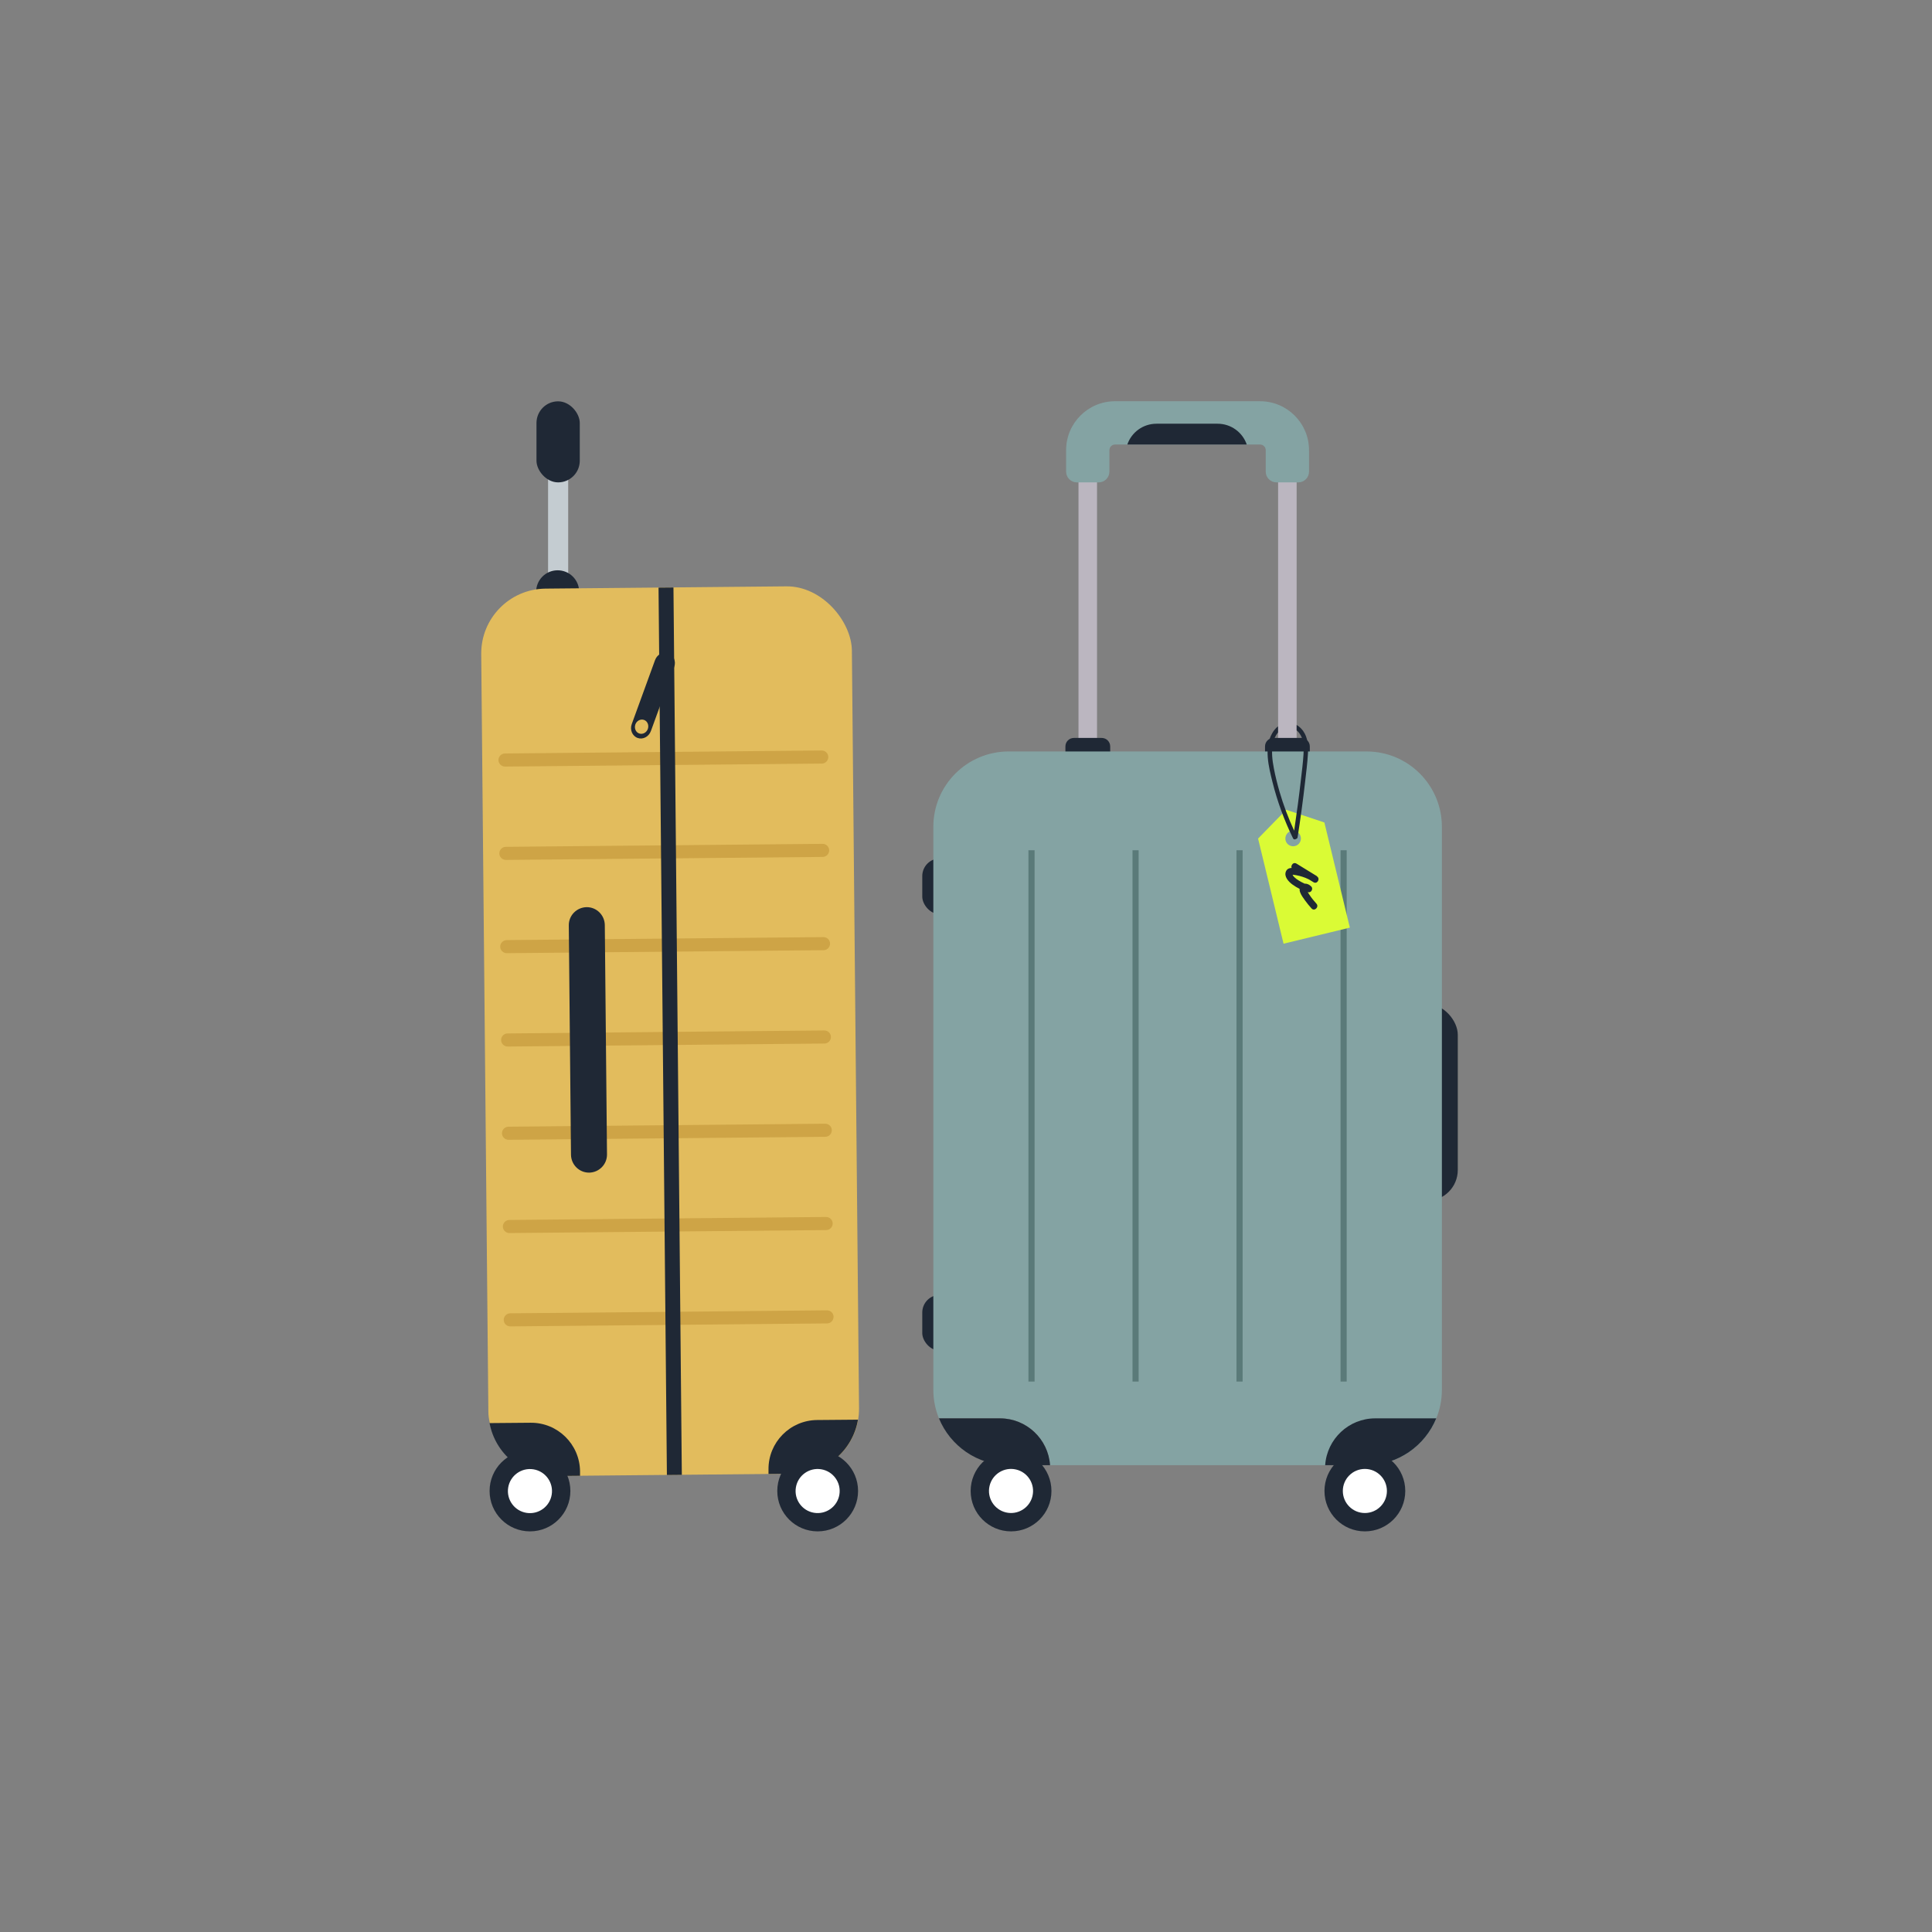 <?xml version="1.0" encoding="UTF-8"?>
<svg id="_レイヤー_2" data-name="レイヤー 2" xmlns="http://www.w3.org/2000/svg" viewBox="0 0 220 220">
  <rect x="0" y="0" width="220" height="220" fill="#808080" stroke="none"/>
  <defs>
    <style>
      .cls-1 {
        fill: none;
      }

      .cls-2 {
        fill: #fff;
      }

      .cls-3 {
        fill: #84a3a3;
      }

      .cls-4 {
        fill: #cea446;
      }

      .cls-5 {
        fill: #bbb6c0;
      }

      .cls-6 {
        fill: #c4ccd1;
      }

      .cls-7 {
        fill: #dafb35;
      }

      .cls-8 {
        fill: #e2bc5d;
      }

      .cls-9 {
        fill: #1f2835;
      }

      .cls-10 {
        fill: #5a7a79;
      }
    </style>
  </defs>
  <g id="header_footer" data-name="header+footer">
    <g>
      <rect class="cls-1" width="220" height="220"/>
      <g>
        <rect class="cls-6" x="62.41" y="47.71" width="2.29" height="18.22"/>
        <rect class="cls-9" x="61.09" y="45.7" width="4.93" height="9.23" rx="2.47" ry="2.47"/>
        <g>
          <g>
            <path class="cls-9" d="M61.41,84.87l-.36-17.46c-.01-1.35,1.07-2.46,2.43-2.47h0c1.35-.01,2.46,1.07,2.47,2.43l.36,17.46-4.9,.05Z"/>
            <rect class="cls-8" x="55.2" y="66.9" width="42.21" height="101.05" rx="7.39" ry="7.39" transform="translate(-1.1 .72) rotate(-.54)"/>
            <path class="cls-4" d="M56.76,86.55c0-.41,.33-.75,.74-.75l36.07-.34c.41,0,.75,.33,.75,.74,0,.41-.33,.75-.74,.75l-36.07,.34c-.41,0-.75-.33-.75-.74Z"/>
            <path class="cls-4" d="M56.86,97.18c0-.41,.33-.75,.74-.75l36.07-.34c.41,0,.75,.33,.75,.74,0,.41-.33,.75-.74,.75l-36.07,.34c-.41,0-.75-.33-.75-.74Z"/>
            <path class="cls-4" d="M56.96,107.8c0-.41,.33-.75,.74-.75l36.07-.34c.41,0,.75,.33,.75,.74,0,.41-.33,.75-.74,.75l-36.07,.34c-.41,0-.75-.33-.75-.74Z"/>
            <path class="cls-4" d="M57.06,118.43c0-.41,.33-.75,.74-.75l36.07-.34c.41,0,.75,.33,.75,.74s-.33,.75-.74,.75l-36.07,.34c-.41,0-.75-.33-.75-.74Z"/>
            <path class="cls-4" d="M57.16,129.05c0-.41,.33-.75,.74-.75l36.07-.34c.41,0,.75,.33,.75,.74s-.33,.75-.74,.75l-36.07,.34c-.41,0-.75-.33-.75-.74Z"/>
            <path class="cls-4" d="M57.26,139.67c0-.41,.33-.75,.74-.75l36.07-.34c.41,0,.75,.33,.75,.74,0,.41-.33,.75-.74,.75l-36.07,.34c-.41,0-.75-.33-.75-.74Z"/>
            <path class="cls-4" d="M57.36,150.3c0-.41,.33-.75,.74-.75l36.07-.34c.41,0,.75,.33,.75,.74,0,.41-.33,.75-.74,.75l-36.07,.34c-.41,0-.75-.33-.75-.74Z"/>
            <rect class="cls-9" x="25.78" y="116.57" width="101.05" height="1.7" transform="translate(193.01 40.02) rotate(89.46)"/>
            <path class="cls-9" d="M76.11,74.38c-.6-.22-1.28,.13-1.52,.79l-2.65,7.28c-.24,.65,.06,1.36,.66,1.58,.6,.22,1.28-.13,1.52-.79l2.65-7.28c.24-.65-.06-1.36-.66-1.58Zm-3.33,9.14c-.39-.14-.58-.6-.43-1.03,.16-.43,.6-.65,.99-.51s.58,.6,.43,1.03c-.16,.43-.6,.65-.99,.51Z"/>
          </g>
          <path class="cls-9" d="M65.02,131.5l-.25-26.13c-.01-1.13,.9-2.05,2.03-2.07h0c1.13-.01,2.05,.9,2.07,2.03l.25,26.13c.01,1.13-.9,2.05-2.03,2.07h0c-1.13,.01-2.05-.9-2.07-2.03Z"/>
          <path class="cls-9" d="M97.71,161.66l-4.67,.04c-3.08,.03-5.56,2.55-5.53,5.63v.51s2.98-.03,2.98-.03c3.64-.03,6.63-2.69,7.21-6.15Z"/>
          <path class="cls-9" d="M55.75,162.05l4.67-.04c3.08-.03,5.6,2.45,5.63,5.53v.51s-2.97,.03-2.97,.03c-3.64,.03-6.68-2.56-7.33-6.02Z"/>
        </g>
        <g>
          <circle class="cls-9" cx="60.35" cy="169.78" r="4.6"/>
          <circle class="cls-2" cx="60.35" cy="169.78" r="2.51" transform="translate(-116.91 202.16) rotate(-80.78)"/>
        </g>
        <g>
          <circle class="cls-9" cx="93.11" cy="169.78" r="4.6"/>
          <circle class="cls-2" cx="93.11" cy="169.78" r="2.51" transform="translate(-89.4 234.49) rotate(-80.78)"/>
        </g>
      </g>
      <g>
        <g>
          <rect class="cls-9" x="105.02" y="97.75" width="4.02" height="6.36" rx="2.01" ry="2.01"/>
          <rect class="cls-9" x="105.02" y="147.45" width="4.02" height="6.36" rx="2.01" ry="2.01"/>
          <path class="cls-5" d="M147.65,97.88h-24.84V51.26c0-2.29,1.87-4.16,4.16-4.16h16.52c2.29,0,4.16,1.87,4.16,4.16v46.62Zm-22.73-2.11h20.62V51.26c0-1.13-.92-2.05-2.05-2.05h-16.52c-1.13,0-2.05,.92-2.05,2.05v44.51Z"/>
          <path class="cls-9" d="M149.15,98.73h-27.83v-13.73c0-.54,.43-.97,.97-.97h3.16c.54,0,.97,.43,.97,.97v8.63h17.63v-8.63c0-.54,.43-.97,.97-.97h3.16c.54,0,.97,.43,.97,.97v13.73Z"/>
          <path class="cls-3" d="M147.84,54.93h-2.49c-.67,0-1.22-.55-1.22-1.22v-2.45c0-.35-.29-.64-.64-.64h-16.52c-.35,0-.64,.29-.64,.64v2.45c0,.67-.55,1.22-1.22,1.22h-2.49c-.67,0-1.22-.55-1.22-1.22v-2.45c0-3.07,2.49-5.57,5.57-5.57h16.52c3.07,0,5.57,2.49,5.57,5.57v2.45c0,.67-.55,1.22-1.22,1.22Z"/>
          <rect class="cls-9" x="158.97" y="114.32" width="7.03" height="22.42" rx="3.51" ry="3.51"/>
          <g>
            <path class="cls-3" d="M155.61,85.57h-40.75c-4.74,0-8.58,3.84-8.58,8.58v64.11c0,1.15,.23,2.25,.64,3.25h6.95c3.03,0,5.5,2.35,5.7,5.33h36.04c4.74,0,8.58-3.84,8.58-8.58V94.15c0-4.74-3.84-8.58-8.58-8.58Z"/>
            <path class="cls-9" d="M113.87,161.51h-6.95c1.28,3.12,4.35,5.33,7.94,5.33h4.71c-.2-2.97-2.68-5.33-5.7-5.33Z"/>
            <path class="cls-9" d="M156.6,161.51h6.95c-1.28,3.12-4.35,5.33-7.94,5.33h-4.71c.2-2.97,2.68-5.33,5.7-5.33Z"/>
          </g>
          <g>
            <g>
              <circle class="cls-9" cx="115.13" cy="169.78" r="4.6"/>
              <circle class="cls-2" cx="115.13" cy="169.78" r="2.51" transform="translate(-76.56 242.83) rotate(-76.72)"/>
            </g>
            <g>
              <circle class="cls-9" cx="155.42" cy="169.78" r="4.6"/>
              <circle class="cls-2" cx="155.42" cy="169.78" r="2.51"/>
            </g>
          </g>
          <g>
            <rect class="cls-10" x="117.11" y="96.82" width=".7" height="60.5"/>
            <rect class="cls-10" x="128.96" y="96.82" width=".7" height="60.5"/>
            <rect class="cls-10" x="140.8" y="96.82" width=".7" height="60.5"/>
            <rect class="cls-10" x="152.65" y="96.82" width=".7" height="60.5"/>
          </g>
          <path class="cls-7" d="M146.46,92.21l-3.2,3.28,2.9,11.97,7.55-1.83-2.9-11.97-4.35-1.45Zm1,4.13c-.48,.12-.96-.18-1.07-.65s.18-.96,.65-1.07c.48-.12,.96,.18,1.07,.65,.12,.48-.18,.96-.65,1.07Z"/>
          <path class="cls-9" d="M147.24,99.03l2.33,1.43c.43,.26,.81-.4,.39-.67-.55-.35-1.15-.62-1.78-.78-.31-.08-.62-.13-.93-.17-.33-.03-.66,.04-.81,.37-.27,.6,.29,1.19,.73,1.51,.53,.39,1.13,.68,1.76,.87,.37,.12,.65-.38,.38-.65-.23-.22-.56-.39-.89-.28-.4,.13-.51,.57-.38,.93,.12,.34,.36,.66,.57,.95,.23,.32,.48,.62,.74,.91,.34,.37,.89-.18,.55-.55-.29-.32-.56-.65-.8-1.02-.11-.17-.23-.34-.31-.52-.01-.03-.02-.07-.03-.07,0,0-.13,.11-.13,.11,0,0,.12,.07,.13,.09,.13-.22,.25-.43,.38-.65-.44-.14-.86-.33-1.26-.58-.18-.11-.35-.23-.5-.38-.07-.07-.14-.15-.18-.25-.04-.08,0-.15-.09-.08-.1,.07-.02,.04,.04,.05,.06,0,.12,.01,.18,.02,.11,.01,.21,.03,.31,.05,.23,.04,.45,.1,.67,.17,.45,.14,.86,.35,1.26,.6,.13-.22,.26-.45,.39-.67-.78-.48-1.56-.95-2.33-1.43-.43-.26-.82,.41-.39,.67h0Z"/>
        </g>
        <path class="cls-9" d="M138.65,48.25h-6.96c-1.54,0-2.85,.99-3.32,2.37h13.6c-.47-1.38-1.78-2.37-3.32-2.37Z"/>
        <g>
          <path class="cls-1" d="M145.54,84.5v-1.1c-.29,.35-.47,.8-.57,1.22-.21,.95-.08,1.95,.1,2.89,.17,.89,.39,1.76,.64,2.63,.44,1.53,1,3.01,1.67,4.45,.3-1.97,.56-3.94,.78-5.92,.1-.91,.21-1.83,.28-2.74,.06-.81,.05-1.69-.43-2.38-.1-.15-.22-.28-.35-.39v1.34h-2.11Z"/>
          <path class="cls-9" d="M148.41,83.26c-.2-.28-.46-.53-.76-.71v.61c.13,.11,.25,.24,.35,.39,.48,.69,.49,1.57,.43,2.38-.06,.92-.17,1.83-.28,2.74-.22,1.98-.49,3.95-.78,5.92-.67-1.44-1.23-2.93-1.67-4.45-.25-.87-.47-1.74-.64-2.63-.18-.94-.31-1.94-.1-2.89,.09-.43,.28-.87,.57-1.22v-.69c-.27,.21-.49,.48-.66,.78-.96,1.66-.4,3.83,.03,5.56,.55,2.21,1.34,4.36,2.34,6.41,.08,.16,.25,.15,.36,.06,.08-.02,.14-.07,.16-.17,.33-2.11,.62-4.24,.86-6.36,.12-1.06,.26-2.12,.32-3.18,.05-.87-.01-1.82-.54-2.56Z"/>
        </g>
      </g>
    </g>
  </g>
</svg>